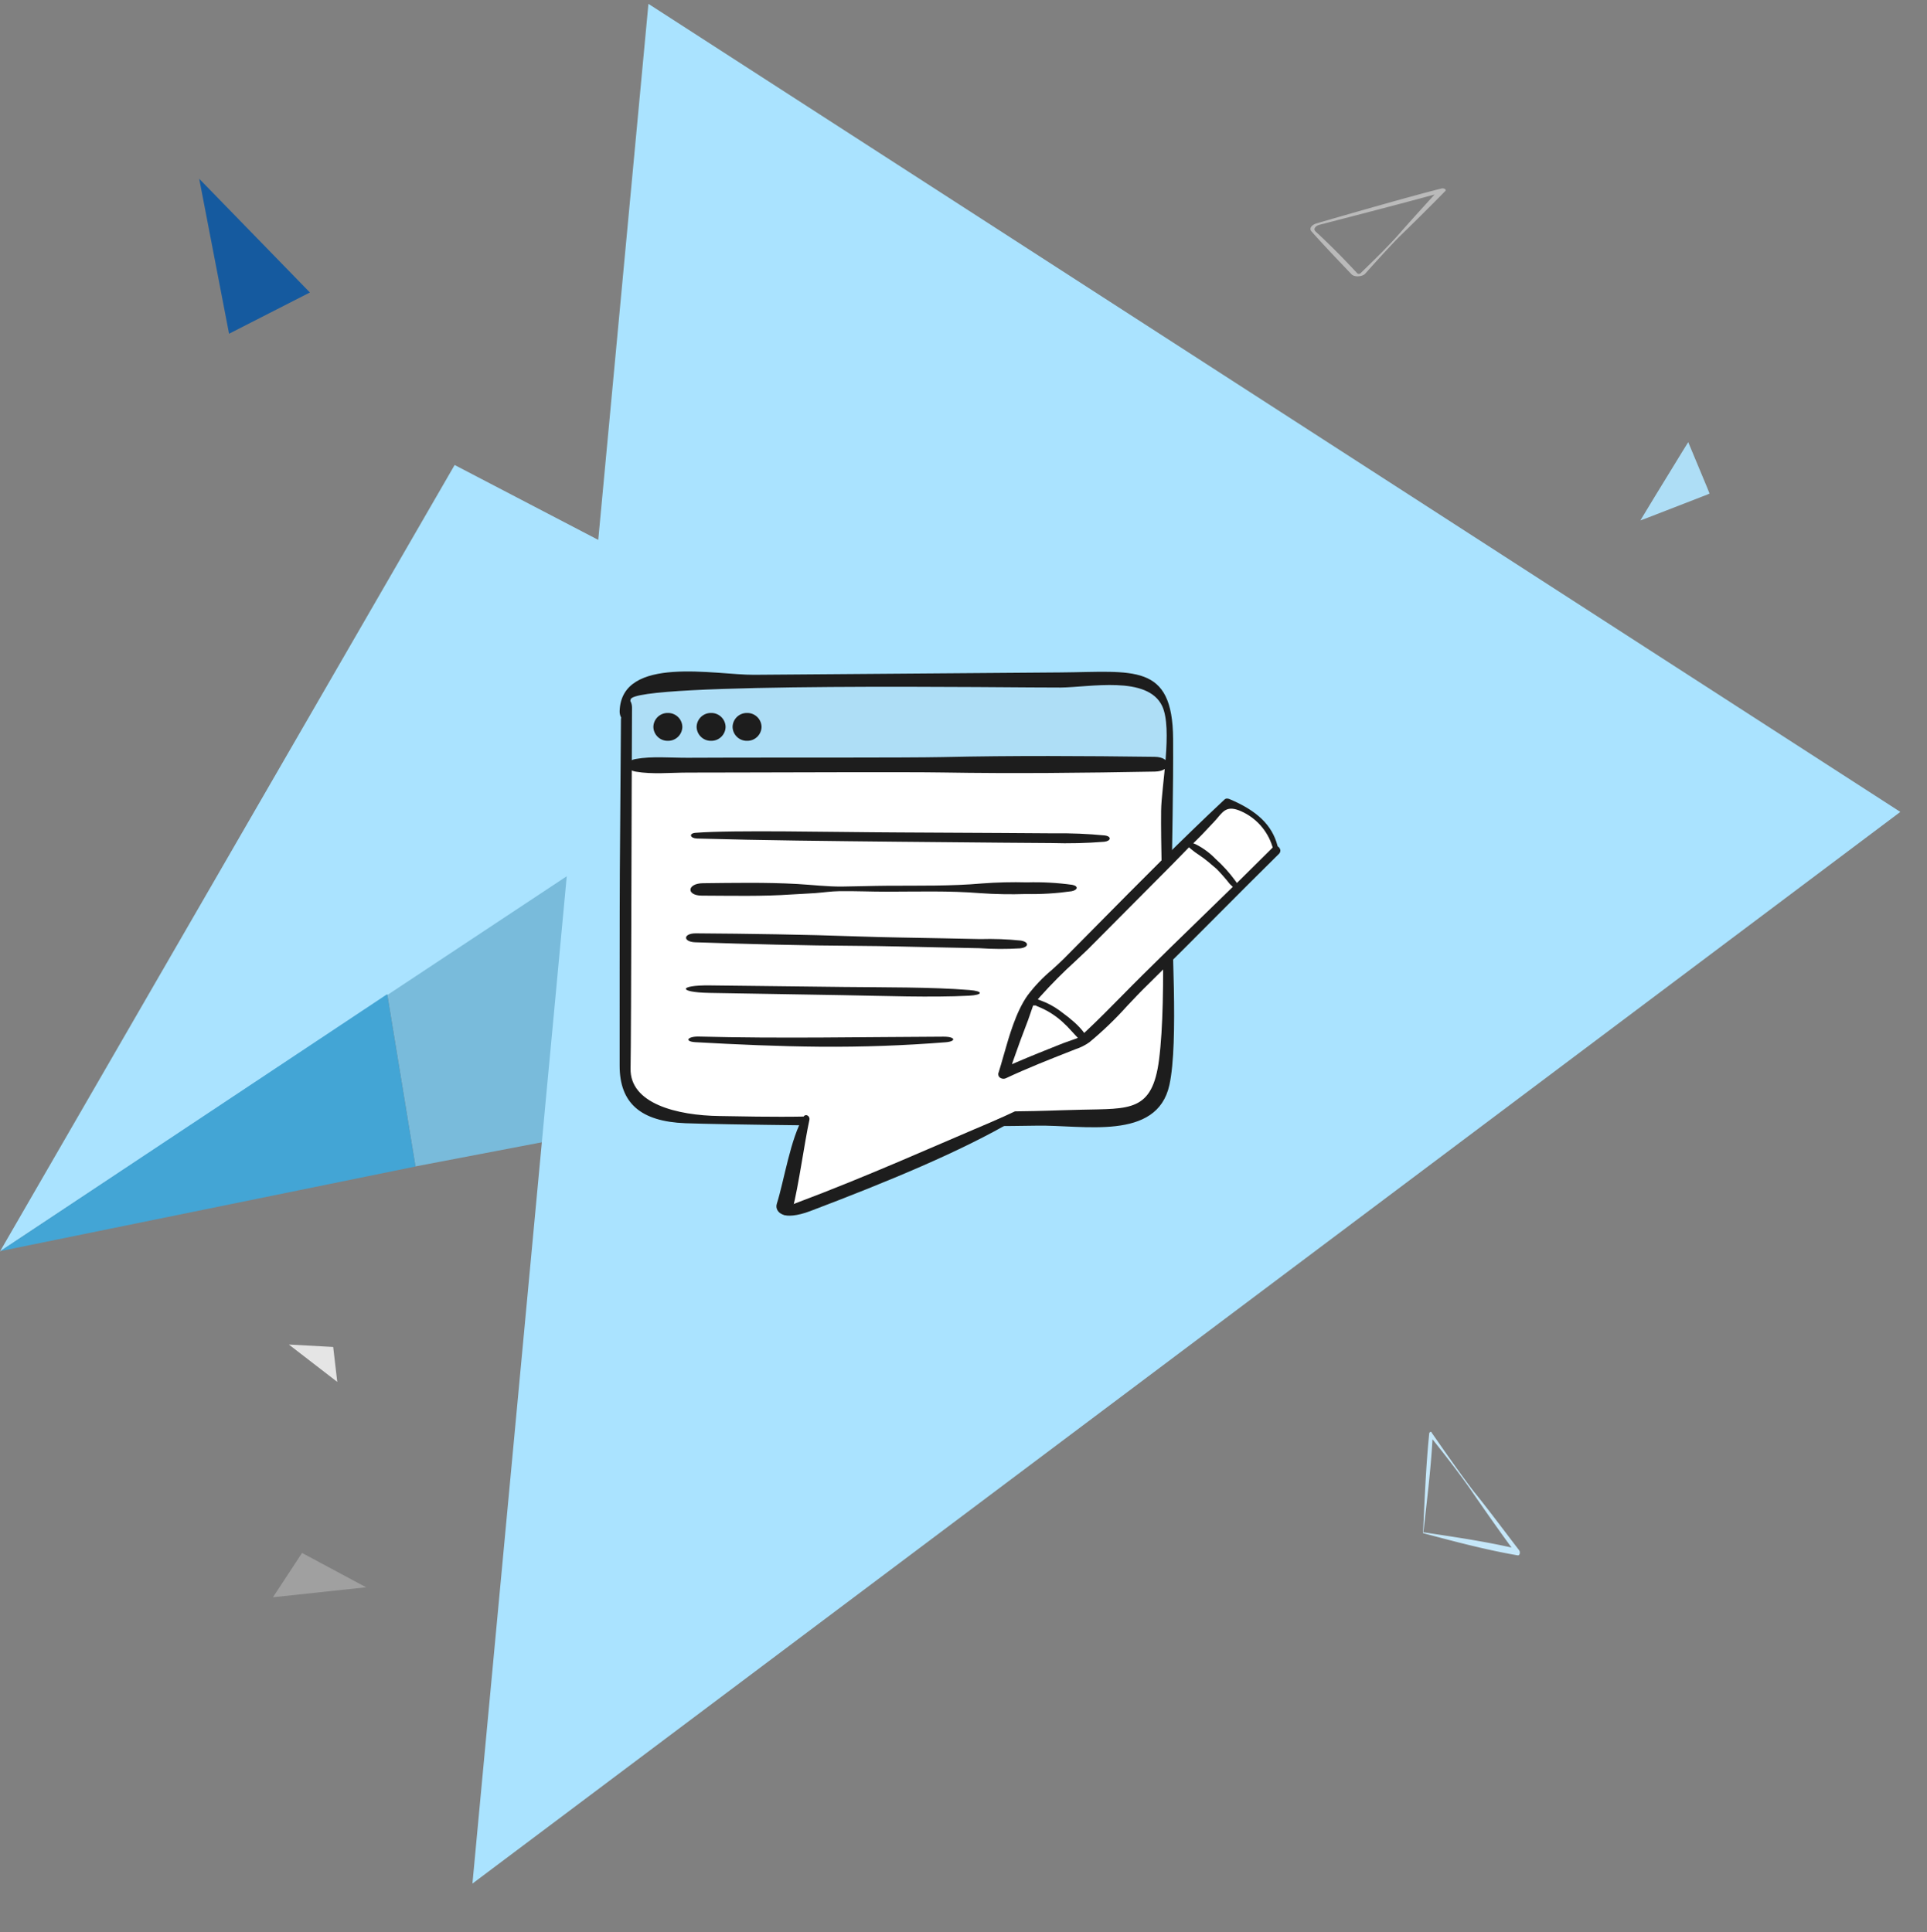 <?xml version="1.0" encoding="UTF-8" standalone="no"?>
<svg
   xmlns:dc="http://purl.org/dc/elements/1.1/"
   xmlns:cc="http://creativecommons.org/ns#"
   xmlns:rdf="http://www.w3.org/1999/02/22-rdf-syntax-ns#"
   xmlns:svg="http://www.w3.org/2000/svg"
   xmlns="http://www.w3.org/2000/svg"
   xmlns:sodipodi="http://sodipodi.sourceforge.net/DTD/sodipodi-0.dtd"
   xmlns:inkscape="http://www.inkscape.org/namespaces/inkscape"
   width="278.592"
   height="279.382"
   viewBox="0 0 278.592 279.382"
   version="1.1"
   id="svg1"
   sodipodi:docname="Blogicon-komplett-Stage.svg"
   inkscape:version="1.0.2 (e86c870879, 2021-01-15)">
  <rect x="0" y="0" width="278.592" height="279.382" fill="#808080" stroke="none"/>
  <defs
     id="defs1" />
  <sodipodi:namedview
     id="namedview1"
     pagecolor="#ffffff"
     bordercolor="#666666"
     borderopacity="1.0"
     inkscape:showpageshadow="2"
     inkscape:pageopacity="0.0"
     inkscape:pagecheckerboard="0"
     inkscape:deskcolor="#d1d1d1"
     showgrid="false"
     inkscape:zoom="2.8119051"
     inkscape:cx="139.18806"
     inkscape:cy="138.54214"
     inkscape:window-width="1920"
     inkscape:window-height="1017"
     inkscape:window-x="-8"
     inkscape:window-y="-8"
     inkscape:window-maximized="1"
     inkscape:current-layer="svg1"
     inkscape:document-rotation="0" />
  <g
     id="_0029"
     data-name="0029"
     transform="rotate(-13,-10692.642,5785.5)">
    <g
       id="Startseite"
       transform="rotate(15,-9168.557,5205.258)">
      <g
         id="Group-Copy-13">
        <path
           id="Path-472-Copy"
           d="M 0,45.958 4.952,70.712 141.886,39.564 64.549,0 Z"
           transform="translate(54.652,100.803)"
           fill="#79bbdb"
           fill-rule="evenodd"
           style="isolation:isolate;mix-blend-mode:multiply" />
        <path
           id="Path-465"
           d="M 186.316,112.793 1.357,2.332 -14.585,274.869 Z"
           transform="translate(86.036)"
           fill="#aae3ff"
           fill-rule="evenodd"
           style="isolation:isolate;mix-blend-mode:multiply" />
        <path
           id="Path-467"
           d="M 0,115.944 122.066,28.844 61.719,0 Z"
           transform="translate(0,69.953)"
           fill="#aae3ff"
           fill-rule="evenodd"
           style="isolation:isolate;mix-blend-mode:multiply" />
        <path
           id="Path-467-Copy"
           d="M 0,39.084 54.6,0 59.555,24.764 Z"
           transform="translate(0.049,146.763)"
           fill="#43a5d5"
           fill-rule="evenodd"
           style="isolation:isolate;mix-blend-mode:multiply" />
      </g>
    </g>
  </g>
  <path
     id="path847"
     d="m 28.801,25.85 4.315,22.407 11.685,-5.963 z"
     style="fill:#155a9f;fill-opacity:1;stroke:none;stroke-width:0.067px;stroke-linecap:butt;stroke-linejoin:miter;stroke-opacity:1" />
  <path
     id="t-02"
     d="m 206.859,207.049 a 0.272,0.272 0 0 0 -0.238,0.298 c -0.476,4.643 -0.655,9.584 -0.893,14.347 4.465,1.19 9.167,2.441 13.692,3.214 h 0.059 c 0.238,0 0.357,-0.476 0.119,-0.774 -1.607,-2.084 -4.762,-6.31 -6.429,-8.334 -1.845,-2.381 -4.405,-6.072 -6.189,-8.632 a 0.128,0.128 0 0 0 -0.119,-0.119 m 11.667,16.728 c -4.288,-0.952 -8.394,-1.548 -12.741,-2.202 0.476,-4.406 1.071,-8.989 1.31,-13.453 1.905,2.381 4.346,5.536 5.953,7.917 1.31,1.905 3.808,5.477 5.478,7.738"
     fill="#c5e7f9"
     style="stroke-width:0.464" />
  <path
     style="fill:#aedef6;fill-opacity:1;stroke:none;stroke-width:0;stroke-dasharray:none"
     d="m 246.84,71.513 c -0.172,0.066 -1.642,0.637 -3.268,1.269 -5.863,2.278 -6.41,2.488 -6.421,2.475 -0.012,-0.015 3.536,-5.832 6.008,-9.852 0.499,-0.812 0.91,-1.473 0.912,-1.47 0.009,0.012 2.381,5.7 2.725,6.537 0.194,0.471 0.353,0.87 0.354,0.888 5.9e-4,0.018 -0.139,0.087 -0.31,0.153 z"
     id="path2" />
  <path
     id="Pfad_120946"
     data-name="Pfad 120946"
     d="m 202.625,33.917 c 1.61,-1.555 4.771,-4.701 6.308,-6.277 0.245,-0.23 -0.186,-0.489 -0.608,-0.364 -5.195,1.321 -14.436,3.994 -17.958,5.019 -0.774,0.226 -1.124,0.748 -0.77,1.152 1.45,1.662 4.308,4.661 5.81,6.227 0.407,0.426 1.551,0.364 1.972,-0.108 1.404,-1.572 3.941,-4.38 5.246,-5.65 m 4.777,-5.786 c -1.565,1.702 -3.911,4.305 -5.128,5.697 -1.476,1.685 -3.759,3.923 -5.593,5.698 a 0.371,0.371 0 0 1 -0.445,0.01 c -1.912,-2.07 -3.887,-4.067 -6.04,-6.064 -0.361,-0.334 -0.07,-0.804 0.622,-0.981 3.152,-0.811 11.253,-2.902 16.585,-4.36"
     fill="#bababa"
     style="stroke-width:0.342" />
  <path
     id="Pfad_120926"
     data-name="Pfad 120926"
     d="m 41.758,194.423 7,5.403 -0.588,-5.051 z"
     fill="#e5e5e5"
     style="stroke-width:0.262" />
  <path
     id="Pfad_120943"
     data-name="Pfad 120943"
     d="m 39.459,230.968 13.465,-1.443 -9.256,-4.966 z"
     fill="#a0a0a0"
     style="stroke-width:1"
     inkscape:transform-center-x="-86.00238"
     inkscape:transform-center-y="-93.797917" />
  <g
     style="overflow:hidden"
     id="g177"
     transform="matrix(0.783,0,0,0.783,89.581,96.904)">
    <g
       transform="translate(-110,-170)"
       id="g150">
      <path
         d="m 184.415,251.841 c 0,0 4.624,-0.284 11.089,-0.436 8.956,-0.211 13.157,0.425 14.405,-9.292 1.532,-11.921 0.258,-34.197 0.384,-46.216 0.047,-4.466 2.175,-15.266 0.2,-19.463 -2.704,-5.755 -13.509,-3.493 -18.868,-3.452 -7.506,0.058 -79.844,-1.081 -79.943,2.242 -0.015,0.08 -0.034,0.159 -0.057,0.238 0.214,0.385 0.325,0.82 0.32,1.262 v 0 c -0.09,12.239 -0.142,60.558 -0.27,67.034 -0.129,6.476 8.53,8.72 16.601,8.823 3.316,0.043 15.826,0.514 15.826,0.514 l -2.861,16.749 z"
         fill="#ffffff"
         id="path118" />
      <path
         d="m 167.849,187.45 h 43.321 c 0,0 0.498,-11.165 -1.327,-12.541 -2.222,-1.489 -4.674,-2.599 -7.258,-3.288 0,0 -73.428,0.393 -76.605,0.891 -3.178,0.498 -14.046,0.288 -14.286,2.714 -0.239,2.425 0.208,12.227 0.208,12.227 z"
         fill="#aedef6"
         id="path120" />
      <path
         d="m 208.838,188.737 c -13.078,0.242 -26.068,0.384 -39.16,0.165 -6.411,-0.108 -31.081,-0.01 -37.497,0 l -9.631,0.018 c -3.098,0.007 -6.59,0.35 -9.563,-0.173 -2.074,-0.363 -2.061,-1.965 -0.018,-2.337 2.956,-0.539 6.464,-0.21 9.563,-0.223 l 8.986,-0.03 c 6.626,-0.023 31.513,0.043 38.133,-0.1 13.077,-0.291 26.065,-0.216 39.149,-0.046 3.138,0.041 3.174,2.666 0.039,2.725"
         fill="#1d1d1d"
         id="path122" />
      <path
         d="m 121.58,180.482 c -0.028,1.449 -1.226,2.601 -2.675,2.572 -1.449,0.028 -2.646,-1.123 -2.675,-2.572 0.029,-1.448 1.226,-2.599 2.675,-2.571 1.448,-0.028 2.646,1.123 2.675,2.571"
         fill="#1d1d1d"
         id="path124" />
      <path
         d="m 129.566,180.482 c -0.029,1.449 -1.227,2.601 -2.676,2.572 -1.449,0.028 -2.646,-1.123 -2.675,-2.572 0.03,-1.448 1.227,-2.599 2.675,-2.571 1.449,-0.028 2.646,1.123 2.676,2.571"
         fill="#1d1d1d"
         id="path126" />
      <path
         d="m 136.206,180.482 c -0.029,1.449 -1.226,2.601 -2.675,2.572 -1.449,0.028 -2.646,-1.123 -2.675,-2.572 0.029,-1.448 1.226,-2.599 2.675,-2.571 1.448,-0.028 2.646,1.123 2.675,2.571"
         fill="#1d1d1d"
         id="path128" />
      <path
         d="m 211.9,210.798 c 0.1,-9.357 0.35,-18.728 0.294,-28.085 -0.083,-14.135 -7.337,-12.394 -20.748,-12.29 l -56.609,0.437 c -7.073,0.055 -24.522,-3.701 -24.834,6.718 -0.014,0.418 0.086,0.831 0.288,1.196 -0.006,0.072 -0.043,0.123 -0.044,0.199 -0.067,9.462 -0.136,18.926 -0.209,28.391 -0.043,5.791 -0.036,28.789 -0.036,35.685 0,6.895 3.864,10.306 12.127,10.624 3.317,0.127 11.805,0.276 21.827,0.387 l 0.89,-1.63 c -6.663,0.136 -13.319,-0.045 -16.337,-0.083 -8.017,-0.1 -16.618,-2.331 -16.49,-8.766 0.129,-6.435 0.18,-54.491 0.269,-66.65 v 0 c 0.005,-0.438 -0.104,-0.87 -0.318,-1.253 0.01,-0.086 0.055,-0.147 0.057,-0.236 0.1,-3.3 71.953,-2.169 79.409,-2.227 5.322,-0.041 16.056,-2.291 18.742,3.428 1.957,4.168 -0.156,14.898 -0.199,19.334 -0.125,11.938 1.139,34.129 -0.383,45.971 -1.24,9.652 -5.412,9.019 -14.308,9.23 -5.888,0.138 -6.402,0.238 -12.293,0.303 l -5.895,2.736 c 3.602,-0.014 7.344,-0.044 9.948,-0.094 8.531,-0.162 22.175,2.895 24.459,-7.499 1.757,-8.002 0.314,-27.665 0.398,-35.824"
         fill="#1d1d1d"
         id="path130" />
      <path
         d="m 125.179,211.643 c 5.509,0.017 11.129,0.165 16.658,-0.221 1.428,-0.099 2.87,-0.134 4.292,-0.247 1.467,-0.112 2.927,-0.335 4.419,-0.356 2.902,-0.043 5.862,0.099 8.782,0.094 5.72,-0.006 11.55,-0.189 17.188,0.272 2.826,0.199 5.661,0.253 8.493,0.161 2.821,0.056 5.643,-0.116 8.437,-0.513 1.174,-0.232 1.307,-0.956 0.121,-1.187 -2.761,-0.381 -5.549,-0.533 -8.335,-0.454 -2.765,-0.074 -5.533,-0.008 -8.291,0.199 -5.81,0.513 -11.684,0.388 -17.507,0.425 -2.8,0.017 -5.594,0.124 -8.374,0.152 -2.71,0.025 -5.593,-0.324 -8.278,-0.476 -5.789,-0.319 -11.591,-0.202 -17.401,-0.142 -2.934,0.03 -3.15,2.283 -0.199,2.292"
         fill="#1d1d1d"
         id="path132" />
      <path
         d="m 124,220.26 c 9.938,0.333 19.871,0.605 29.959,0.66 4.961,0.024 9.953,0.18 14.949,0.277 2.503,0.052 5.011,0.103 7.525,0.153 2.502,0.174 5.014,0.184 7.518,0.031 1.651,-0.199 1.701,-1.183 0.109,-1.44 -2.492,-0.255 -4.999,-0.347 -7.504,-0.274 l -7.032,-0.147 c -5.16,-0.106 -10.33,-0.158 -15.451,-0.341 -10.068,-0.36 -20.016,-0.499 -29.979,-0.571 -2.378,-0.016 -2.468,1.578 -0.094,1.652"
         fill="#1d1d1d"
         id="path134" />
      <path
         d="m 126.518,229.606 c 8.235,0.141 16.507,0.281 24.816,0.421 7.345,0.124 16.209,0.462 23.157,0.099 2.647,-0.137 2.712,-0.842 0.094,-1.051 -6.866,-0.558 -15.789,-0.48 -23.128,-0.564 -8.315,-0.095 -16.593,-0.191 -24.835,-0.289 -5.778,-0.066 -5.89,1.285 -0.105,1.383"
         fill="#1d1d1d"
         id="path136" />
      <path
         d="m 124.027,200.041 c -1.322,0.106 -1.022,1.022 0.268,1.058 12.3,0.343 24.694,0.462 37.25,0.592 6.25,0.066 12.533,0.124 18.849,0.173 3.098,0.022 6.203,0.045 9.317,0.069 3.258,0.102 6.52,0.022 9.77,-0.238 1.259,-0.134 1.409,-1.007 0.068,-1.17 -3.095,-0.301 -6.204,-0.43 -9.312,-0.386 l -9.752,-0.065 c -6.317,-0.044 -12.603,-0.077 -18.857,-0.1 -12.571,-0.052 -30.498,-0.485 -37.601,0.067"
         fill="#1d1d1d"
         id="path138" />
      <path
         d="m 124.026,238.711 c 7.514,0.422 15.27,0.772 22.972,0.836 7.99,0.062 15.531,-0.219 23.197,-0.824 1.977,-0.155 1.878,-1.04 -0.387,-1.031 -15.1,0.058 -30.226,0.369 -45.162,-0.021 -2.126,-0.054 -2.777,0.915 -0.62,1.04"
         fill="#1d1d1d"
         id="path140" />
      <path
         d="m 183.087,252.973 c -9.969,5.907 -23.892,11.613 -37.911,16.935 -4.841,1.837 -7.512,0.359 -2.634,-1.473 13.43,-5.036 25.084,-10.338 37.595,-15.615 2.133,-0.896 4.676,-0.868 2.953,0.153"
         fill="#1d1d1d"
         id="path142" />
      <path
         d="m 145.049,253.018 c -0.962,4.467 -1.959,11.996 -3.132,16.621 -0.491,1.936 -3.486,0.766 -2.889,-1.104 1.319,-4.125 2.538,-12.176 4.957,-16.089 0.388,-0.628 1.196,-0.051 1.064,0.572"
         fill="#1d1d1d"
         id="path144" />
      <path
         d="m 185.571,230.548 -4.252,13.625 14.394,-5.136 35.762,-35.741 -2.291,-4.822 -4.253,-3.039 -2.835,-0.629 z"
         fill="#ffffff"
         id="path146" />
      <path
         d="m 231.498,202.528 -0.037,-0.139 c -1.002,-3.776 -3.745,-6.426 -8.894,-8.591 -0.132,-0.05 -0.272,-0.077 -0.414,-0.08 -0.166,-0.007 -0.327,0.052 -0.45,0.163 -7.989,7.47 -15.815,15.389 -23.383,23.048 -2.089,2.115 -4.179,4.226 -6.27,6.334 -0.708,0.708 -1.495,1.418 -2.252,2.105 -1.665,1.389 -3.165,2.965 -4.471,4.696 -2.12,2.988 -3.364,7.355 -4.459,11.208 -0.299,1.058 -0.591,2.077 -0.886,3.018 -0.151,0.321 -0.067,0.702 0.205,0.929 0.329,0.268 0.783,0.32 1.164,0.134 v 0 c 3.939,-1.849 8.029,-3.459 11.986,-5.014 0.306,-0.125 0.582,-0.233 0.852,-0.337 0.909,-0.296 1.768,-0.727 2.548,-1.279 2.491,-2.065 4.826,-4.313 6.986,-6.724 1.262,-1.341 2.567,-2.725 3.874,-3.984 4.075,-4.009 8.368,-8.319 12.521,-12.489 4.084,-4.1 7.936,-7.97 11.642,-11.619 0.164,-0.166 0.25,-0.394 0.238,-0.627 -0.033,-0.264 -0.172,-0.502 -0.386,-0.661 z m -37.504,35.622 c -0.398,0.151 -0.787,0.287 -1.173,0.42 -0.507,0.174 -1.002,0.344 -1.467,0.543 -2.669,1.062 -5.339,2.125 -7.963,3.254 l -0.952,0.411 0.329,-0.952 c 0.754,-2.177 1.649,-4.607 2.658,-7.223 l 0.925,-2.67 h 0.521 l 0.15,0.113 c 1.701,0.646 3.269,1.598 4.628,2.807 0.669,0.599 1.301,1.237 1.893,1.911 0.205,0.226 0.412,0.453 0.625,0.68 l 0.442,0.471 z m 28.904,-27.817 c -1.813,1.773 -3.659,3.566 -5.51,5.364 -3.613,3.511 -7.349,7.143 -10.874,10.647 -1.308,1.295 -2.59,2.59 -3.868,3.892 -2.092,2.124 -4.251,4.319 -6.486,6.411 l -0.379,0.356 -0.312,-0.411 c -0.639,-0.775 -1.358,-1.48 -2.146,-2.103 l -0.445,-0.38 -1.711,-1.295 c -1.036,-0.743 -2.168,-1.344 -3.364,-1.785 l -0.598,-0.22 0.408,-0.473 c 2.082,-2.328 4.283,-4.545 6.595,-6.644 0.748,-0.703 1.495,-1.402 2.22,-2.101 2.613,-2.646 5.233,-5.281 7.859,-7.907 2.596,-2.605 5.192,-5.216 7.788,-7.834 0.455,-0.481 0.917,-0.949 1.38,-1.416 0.464,-0.467 0.906,-0.914 1.359,-1.394 l 0.31,-0.327 0.34,0.299 c 0.495,0.415 1.015,0.801 1.557,1.153 0.571,0.373 1.12,0.781 1.642,1.221 l 1.552,1.315 c 0.865,0.888 1.683,1.822 2.449,2.798 l 0.551,0.521 z m 7.51,-7.396 c -0.972,0.979 -1.992,1.982 -3.024,2.996 -1.006,0.989 -2.022,1.992 -3.018,2.988 l -0.385,0.387 -0.321,-0.438 c -1.058,-1.449 -2.264,-2.785 -3.599,-3.984 -1.028,-1.072 -2.225,-1.967 -3.543,-2.65 l -0.598,-0.266 0.463,-0.446 c 0.797,-0.764 1.558,-1.578 2.291,-2.366 0.362,-0.385 0.719,-0.769 1.078,-1.14 0.284,-0.299 0.528,-0.598 0.75,-0.858 1.064,-1.262 1.83,-2.177 4.267,-1.091 v 0 c 2.743,1.222 4.83,3.56 5.734,6.424 l 0.084,0.25 z"
         fill="#1d1d1d"
         id="path148" />
    </g>
  </g>
</svg>
